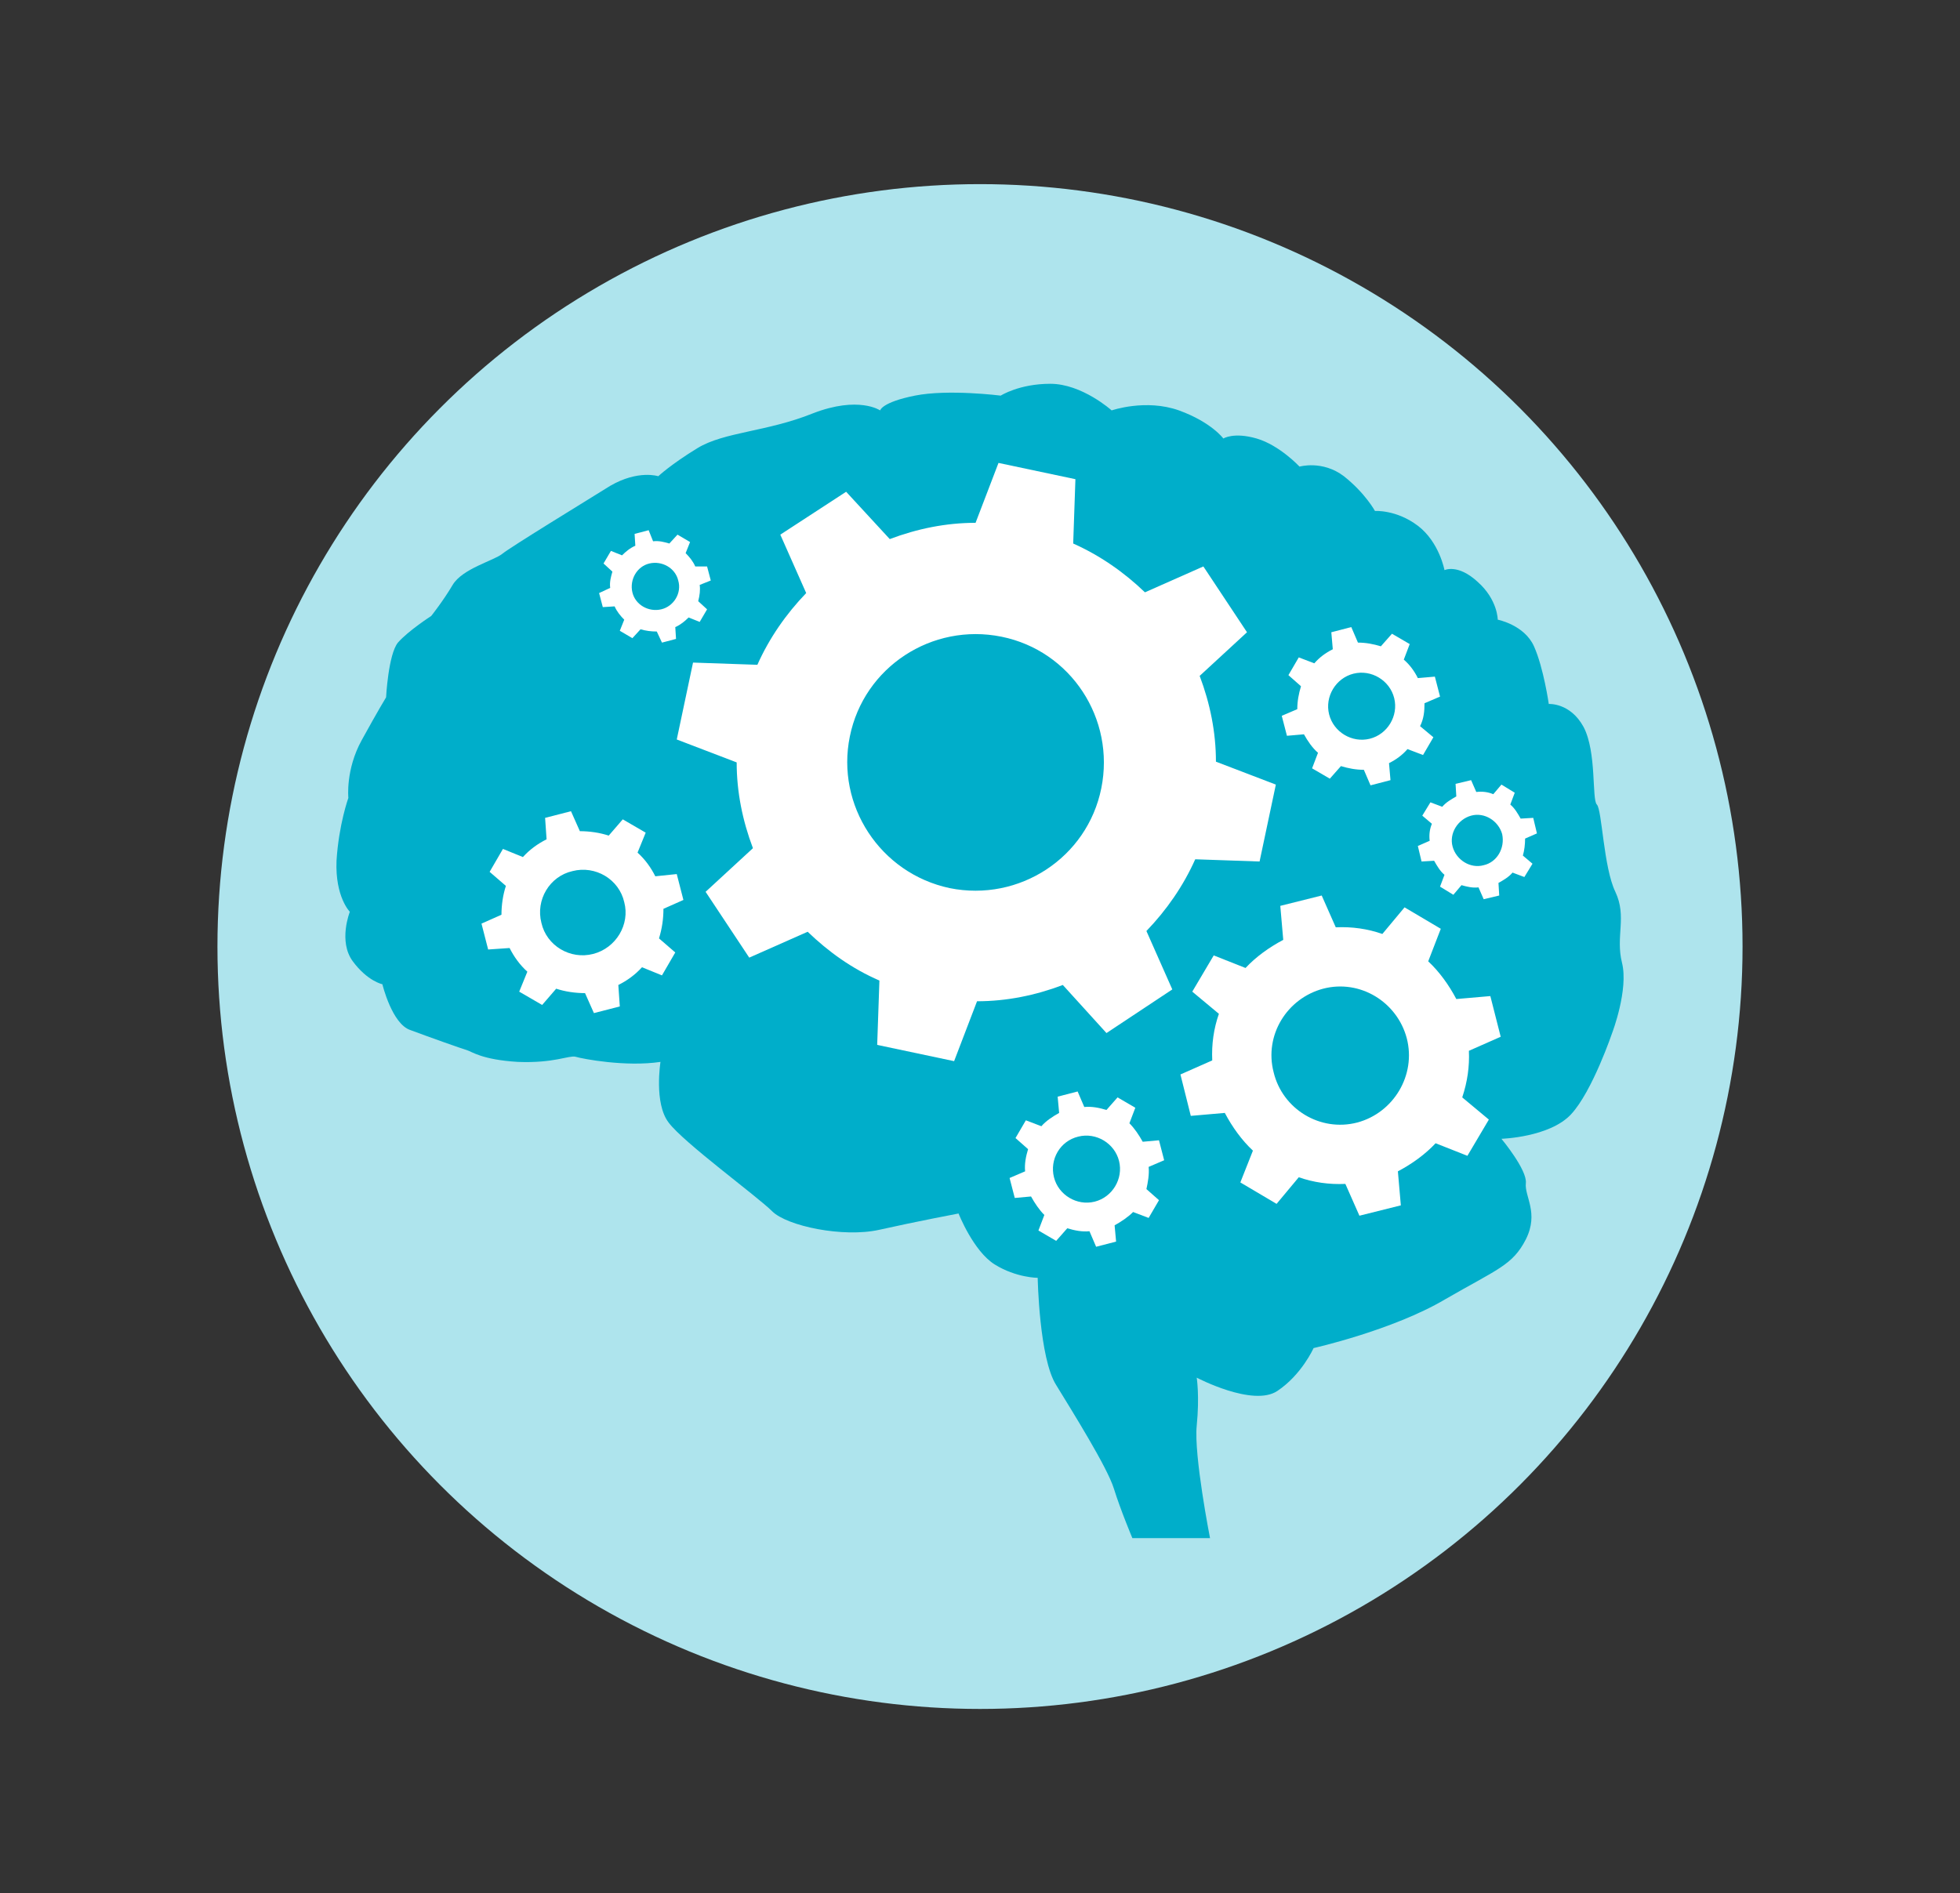 <?xml version="1.0" encoding="UTF-8"?> <!-- Generator: Adobe Illustrator 24.1.0, SVG Export Plug-In . SVG Version: 6.00 Build 0) --> <svg xmlns="http://www.w3.org/2000/svg" xmlns:xlink="http://www.w3.org/1999/xlink" version="1.1" id="Capa_1" x="0px" y="0px" viewBox="0 0 265 256" style="enable-background:new 0 0 265 256;" xml:space="preserve"><rect x="0" y="0" width="265" height="256" fill="#333333" stroke="none"/> <style type="text/css"> .st0{fill:#AEE4ED;} .st1{fill-rule:evenodd;clip-rule:evenodd;fill:#00AECA;} .st2{fill:#FFFFFF;} </style> <g> <circle class="st0" cx="132.5" cy="128" r="103.1"></circle> <g> <path class="st1" d="M89.3,143.6c0,0-0.9,5.6,1.1,8.2c2,2.7,12,10,14,12c2,2,9.6,3.6,14.5,2.5c4.9-1.1,10.7-2.2,10.7-2.2 s2,5.1,4.9,6.9c2.9,1.8,5.8,1.8,5.8,1.8s0.2,10.9,2.5,14.5c2.2,3.6,6.9,11.1,7.8,14c0.9,2.9,2.5,6.7,2.5,6.7h10.5 c0,0-2.2-11.2-1.8-15.2c0.4-4,0-6.5,0-6.5s7.6,4,10.9,1.8c3.3-2.2,4.9-5.8,4.9-5.8s10.7-2.4,17.8-6.6c7.1-4.1,9.1-4.6,10.9-8.1 c1.8-3.6-0.2-5.8,0-7.6c0.2-1.8-3.3-6-3.3-6s6.5-0.2,9.4-3.3c2.9-3.1,5.6-11.1,5.6-11.1s2.2-5.8,1.3-9.4c-0.9-3.6,0.7-6.2-0.9-9.6 c-1.6-3.3-1.8-11.1-2.5-11.8c-0.7-0.7,0-7.1-1.8-10.5c-1.8-3.3-4.7-3.1-4.7-3.1s-0.7-4.9-2-7.8c-1.3-2.9-4.9-3.6-4.9-3.6 s0-2.7-2.7-5.1c-2.7-2.5-4.5-1.6-4.5-1.6s-0.7-3.8-3.6-6c-2.9-2.2-5.8-2-5.8-2s-1.3-2.4-4.2-4.7c-2.9-2.2-6-1.3-6-1.3 s-2.7-2.9-5.8-3.8c-3.1-0.9-4.5,0-4.5,0s-1.6-2.2-6-3.8c-4.5-1.6-9.1,0-9.1,0s-4-3.6-8.3-3.6c-4.2,0-6.7,1.6-6.7,1.6 s-7.1-0.9-11.6,0c-4.5,0.9-4.7,2-4.7,2s-2.9-2-9.1,0.4c-6.2,2.5-12,2.5-15.6,4.7c-3.6,2.2-5.3,3.8-5.3,3.8s-2.7-0.9-6.5,1.3 C78.8,68,69,74,67.9,74.9c-1.1,0.9-5.4,2-6.7,4.2c-1.3,2.2-2.9,4.2-2.9,4.2s-3.1,2-4.5,3.6c-1.3,1.6-1.6,7.4-1.6,7.4 s-1.1,1.8-3.3,5.8c-2.2,4-1.8,7.8-1.8,7.8s-1.3,3.6-1.6,8.5c-0.2,4.9,1.8,6.9,1.8,6.9s-1.6,4,0.4,6.7c2,2.7,4,3.1,4,3.1 s1.3,5.4,3.8,6.2c2.4,0.9,6.9,2.5,7.6,2.7c0.7,0.2,2,1.3,6.9,1.6c4.9,0.2,6.9-0.9,7.8-0.7C78.8,143.2,84.6,144.3,89.3,143.6z"></path> <g> <path class="st2" d="M149.6,139.7l8.9-5.9l-3.5-7.9c2.7-2.8,5-6.1,6.6-9.7l8.7,0.3l2.2-10.4l-8.1-3.1c0-4-0.8-7.9-2.2-11.6 l6.4-5.9l-5.9-8.9l-7.9,3.5c-2.8-2.7-6.1-5-9.7-6.6l0.3-8.7l-10.4-2.2l-3.1,8.1c-4,0-7.9,0.8-11.6,2.2l-5.9-6.4l-8.9,5.8l3.5,7.9 c-2.7,2.8-5,6.1-6.6,9.7l-8.7-0.3l-2.2,10.4l8.1,3.1c0,4,0.8,7.9,2.2,11.6l-6.4,5.9l5.9,8.9l7.9-3.5c2.8,2.7,6,5,9.7,6.6 l-0.3,8.7l10.4,2.2l3.1-8.1c4,0,7.9-0.8,11.6-2.2L149.6,139.7z M114.9,99.6c1.9-9.4,11.1-15.4,20.5-13.5 c9.4,1.9,15.4,11.1,13.5,20.5c-1.9,9.4-11.1,15.4-20.5,13.5C119,118.1,113,108.9,114.9,99.6z"></path> <path class="st2" d="M198.6,142.1l4.3-1.9l-1.4-5.5l-4.6,0.4c-1-1.9-2.3-3.7-3.8-5.1l1.7-4.4l-4.9-2.9l-3,3.6 c-2-0.7-4.1-1-6.3-0.9l-1.9-4.3l-5.6,1.4l0.4,4.6c-1.9,1-3.7,2.3-5.1,3.8l-4.3-1.7l-2.9,4.9l3.6,3c-0.7,2-1,4.1-0.9,6.3l-4.3,1.9 l1.4,5.6l4.6-0.4c1,1.9,2.3,3.7,3.8,5.1l-1.7,4.3l4.9,2.9l3-3.6c2,0.7,4.1,1,6.3,0.9l1.9,4.3l5.6-1.4l-0.4-4.6 c1.9-1,3.7-2.3,5.1-3.8l4.3,1.7l2.9-4.9l-3.6-3C198.4,146.3,198.7,144.2,198.6,142.1z M183.5,151.8c-5,1.3-10.1-1.8-11.3-6.8 c-1.3-5,1.8-10,6.7-11.3c5-1.3,10,1.8,11.3,6.7C191.5,145.4,188.4,150.5,183.5,151.8z"></path> <path class="st2" d="M192.6,95.1l2.1-0.9l-0.7-2.7l-2.3,0.2c-0.5-1-1.1-1.8-1.9-2.5l0.8-2.1l-2.4-1.4l-1.5,1.7 c-1-0.3-2-0.5-3.1-0.5l-0.9-2.1l-2.7,0.7l0.2,2.3c-1,0.5-1.8,1.1-2.5,1.9l-2.1-0.8l-1.4,2.4l1.7,1.5c-0.3,1-0.5,2-0.5,3.1 l-2.1,0.9l0.7,2.7l2.3-0.2c0.5,0.9,1.1,1.8,1.9,2.5l-0.8,2.1l2.4,1.4l1.5-1.7c1,0.3,2,0.5,3.1,0.5l0.9,2.1l2.7-0.7l-0.2-2.3 c1-0.5,1.8-1.1,2.5-1.9l2.1,0.8l1.4-2.4l-1.8-1.5C192.5,97.2,192.6,96.2,192.6,95.1z M185.2,99.9c-2.4,0.6-4.9-0.9-5.5-3.3 c-0.6-2.4,0.9-4.9,3.3-5.5c2.4-0.6,4.9,0.9,5.5,3.3C189.1,96.8,187.6,99.3,185.2,99.9z"></path> <path class="st2" d="M206.2,113.4l1.6-0.7l-0.5-2.1l-1.7,0.1c-0.4-0.7-0.8-1.4-1.4-1.9l0.6-1.6l-1.8-1.1l-1.1,1.3 c-0.7-0.3-1.5-0.4-2.3-0.3l-0.7-1.6l-2.1,0.5l0.1,1.7c-0.7,0.4-1.4,0.8-1.9,1.4l-1.6-0.6l-1.1,1.8l1.3,1.1 c-0.3,0.7-0.4,1.5-0.3,2.3l-1.6,0.7l0.5,2.1l1.7-0.1c0.4,0.7,0.8,1.4,1.4,1.9l-0.6,1.6l1.8,1.1l1.1-1.3c0.7,0.2,1.5,0.4,2.3,0.3 l0.7,1.6l2.1-0.5l-0.1-1.7c0.7-0.4,1.4-0.8,1.9-1.4l1.6,0.6l1.1-1.8l-1.3-1.1C206.1,115,206.2,114.2,206.2,113.4z M200.6,117 c-1.8,0.5-3.7-0.7-4.2-2.5c-0.5-1.8,0.7-3.7,2.5-4.2c1.8-0.5,3.7,0.7,4.2,2.5C203.5,114.7,202.4,116.6,200.6,117z"></path> <path class="st2" d="M155.3,157.8l2.1-0.9l-0.7-2.7l-2.2,0.2c-0.5-0.9-1.1-1.8-1.8-2.5l0.8-2.1l-2.4-1.4l-1.5,1.7 c-1-0.3-2-0.5-3-0.4l-0.9-2.1l-2.7,0.7l0.2,2.2c-0.9,0.5-1.8,1.1-2.4,1.8l-2.1-0.8l-1.4,2.4l1.7,1.5c-0.3,1-0.5,2-0.4,3l-2.1,0.9 l0.7,2.7l2.2-0.2c0.5,0.9,1.1,1.8,1.8,2.5l-0.8,2.1l2.4,1.4l1.5-1.7c1,0.3,2,0.5,3,0.4l0.9,2.1l2.7-0.7l-0.2-2.2 c0.9-0.5,1.8-1.1,2.5-1.8l2.1,0.8l1.4-2.4l-1.7-1.5C155.2,159.9,155.4,158.8,155.3,157.8z M148,162.5c-2.4,0.6-4.9-0.9-5.5-3.3 c-0.6-2.4,0.8-4.9,3.3-5.5c2.4-0.6,4.9,0.9,5.5,3.3C151.9,159.4,150.4,161.9,148,162.5z"></path> <path class="st2" d="M89.7,122.9l2.7-1.2l-0.9-3.5l-2.9,0.3c-0.6-1.2-1.4-2.3-2.4-3.2l1.1-2.7l-3.1-1.8l-1.9,2.2 c-1.2-0.4-2.6-0.6-3.9-0.6l-1.2-2.7l-3.5,0.9l0.2,2.9c-1.2,0.6-2.3,1.4-3.2,2.4l-2.7-1.1l-1.8,3.1l2.2,1.9 c-0.4,1.2-0.6,2.6-0.6,3.9l-2.7,1.2l0.9,3.5l2.9-0.2c0.6,1.2,1.4,2.3,2.4,3.2l-1.1,2.7l3.1,1.8l1.9-2.2c1.2,0.4,2.6,0.6,3.9,0.6 l1.2,2.7l3.5-0.9l-0.2-2.9c1.2-0.6,2.3-1.4,3.2-2.4l2.7,1.1l1.8-3.1l-2.2-1.9C89.5,125.6,89.7,124.3,89.7,122.9z M80.2,129 c-3.1,0.8-6.3-1.1-7-4.2c-0.8-3.1,1.1-6.3,4.2-7c3.1-0.8,6.3,1.1,7,4.2C85.2,125,83.3,128.2,80.2,129z"></path> <path class="st2" d="M94.6,79.1l1.5-0.6l-0.5-1.9L94,76.6c-0.3-0.7-0.8-1.3-1.3-1.8l0.6-1.5l-1.7-1l-1.1,1.2 c-0.7-0.2-1.4-0.4-2.2-0.3l-0.6-1.5l-1.9,0.5l0.1,1.6c-0.7,0.3-1.3,0.8-1.8,1.3l-1.5-0.6l-1,1.7l1.2,1.1 c-0.2,0.7-0.4,1.4-0.3,2.2L81,80.2l0.5,1.9l1.6-0.1c0.3,0.7,0.8,1.3,1.3,1.8l-0.6,1.5l1.7,1l1.1-1.2c0.7,0.2,1.4,0.3,2.2,0.3 l0.7,1.5l1.9-0.5l-0.1-1.6c0.7-0.3,1.3-0.8,1.8-1.3l1.5,0.6l1-1.7l-1.2-1.1C94.6,80.5,94.7,79.8,94.6,79.1z M89.4,82.4 c-1.7,0.4-3.5-0.6-3.9-2.3c-0.4-1.7,0.6-3.5,2.3-3.9c1.7-0.4,3.5,0.6,3.9,2.3C92.2,80.2,91.1,82,89.4,82.4z"></path> </g> </g> </g> </svg> 
